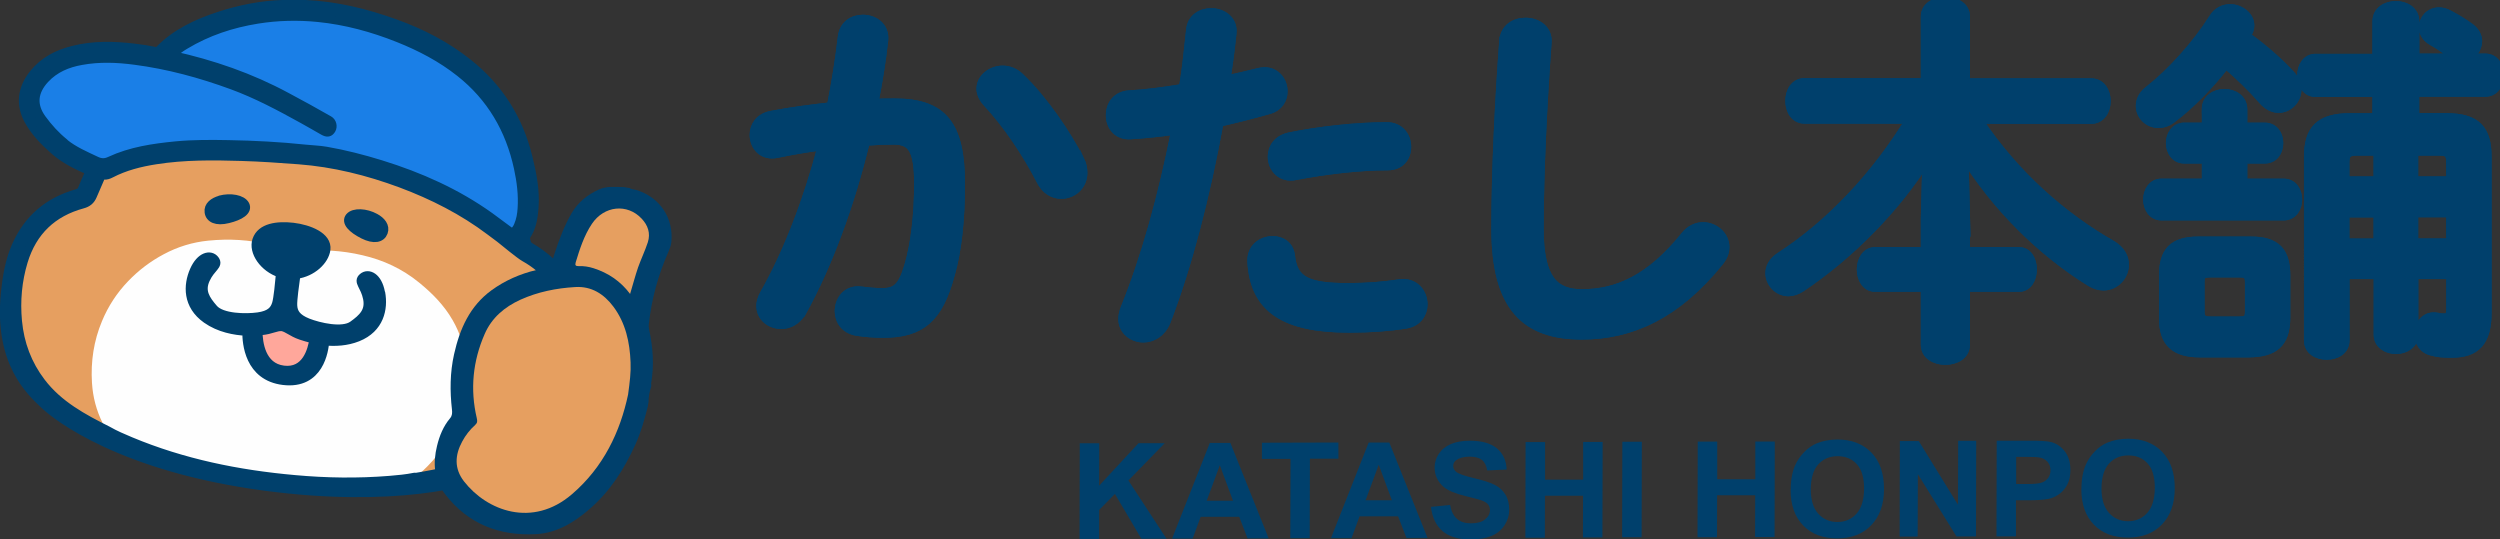 <?xml version="1.0" encoding="UTF-8"?><svg id="_レイヤー_2" xmlns="http://www.w3.org/2000/svg" width="224.52" height="48.45" viewBox="0 0 224.52 48.45"><rect x="0" y="0" width="224.52" height="48.45" fill="#333333" stroke="none"/><defs><style>.cls-1{fill:none;stroke-miterlimit:10;}.cls-1,.cls-2{stroke:#00406c;stroke-width:.75px;}.cls-3,.cls-2{fill:#00406c;}.cls-4{fill:#ffa79b;}.cls-5{fill:#1a7fe7;}.cls-6{fill:#e69f60;}.cls-2{stroke-linecap:round;stroke-linejoin:round;}.cls-7{fill:#fefefe;}</style></defs><g id="_ヘッダー"><g><g><g><g><g><path class="cls-1" d="M72,28.08c-.48,.75-1.16,1.09-1.83,1.09-.99,0-1.87-.68-1.87-1.7,0-.31,.1-.68,.31-1.05,2.14-3.77,3.91-8.43,5.2-13.29-1.39,.17-2.75,.41-4.04,.68-1.33,.27-2.07-.71-2.07-1.7,0-.78,.48-1.56,1.53-1.77,1.73-.34,3.6-.58,5.4-.78,.41-2.07,.75-4.18,.99-6.26,.14-1.09,.99-1.6,1.87-1.6,1.02,0,2.04,.68,1.9,1.94-.2,1.84-.51,3.74-.88,5.61,.68-.03,1.29-.03,1.83-.03,4.35,0,5.95,1.97,5.95,7.31,0,3.2-.31,6.05-.92,8.13-1.05,3.91-2.62,5.3-6.05,5.3-.82,0-1.67-.07-2.31-.17-1.16-.17-1.67-1.02-1.67-1.84,0-1.02,.71-2.01,2-1.84,.65,.07,1.16,.14,1.87,.14,1.19,0,1.8-.37,2.38-2.38,.58-1.94,.88-4.59,.88-7.38,0-3.06-.58-3.88-2.21-3.88-.75,0-1.6,.03-2.51,.1-1.36,5.61-3.36,11.08-5.74,15.37Zm25.01-13.73c.2,.41,.27,.82,.27,1.16,0,1.19-.95,1.97-1.97,1.97-.68,0-1.43-.37-1.87-1.29-1.26-2.45-3.02-5.07-4.83-7-.37-.41-.54-.85-.54-1.22,0-.95,.95-1.7,1.97-1.7,.54,0,1.09,.2,1.56,.65,2.14,2.04,4.25,5.17,5.4,7.45Z"/><path class="cls-1" d="M72,28.08c-.48,.75-1.16,1.09-1.83,1.09-.99,0-1.87-.68-1.87-1.7,0-.31,.1-.68,.31-1.05,2.14-3.77,3.91-8.43,5.2-13.29-1.39,.17-2.75,.41-4.04,.68-1.33,.27-2.07-.71-2.07-1.7,0-.78,.48-1.56,1.53-1.77,1.73-.34,3.6-.58,5.4-.78,.41-2.07,.75-4.18,.99-6.26,.14-1.09,.99-1.6,1.87-1.6,1.02,0,2.04,.68,1.9,1.94-.2,1.84-.51,3.74-.88,5.61,.68-.03,1.29-.03,1.83-.03,4.35,0,5.95,1.97,5.95,7.31,0,3.2-.31,6.05-.92,8.13-1.05,3.91-2.62,5.3-6.05,5.3-.82,0-1.67-.07-2.31-.17-1.16-.17-1.67-1.02-1.67-1.84,0-1.02,.71-2.01,2-1.84,.65,.07,1.16,.14,1.87,.14,1.19,0,1.8-.37,2.38-2.38,.58-1.94,.88-4.59,.88-7.38,0-3.06-.58-3.88-2.21-3.88-.75,0-1.6,.03-2.51,.1-1.36,5.61-3.36,11.08-5.74,15.37Zm25.01-13.73c.2,.41,.27,.82,.27,1.16,0,1.19-.95,1.97-1.97,1.97-.68,0-1.43-.37-1.87-1.29-1.26-2.45-3.02-5.07-4.83-7-.37-.41-.54-.85-.54-1.22,0-.95,.95-1.7,1.97-1.7,.54,0,1.09,.2,1.56,.65,2.14,2.04,4.25,5.17,5.4,7.45Z"/></g><g><path class="cls-1" d="M101.56,12.13c-1.22,.1-1.87-.82-1.87-1.77s.58-1.8,1.73-1.87c1.36-.07,2.99-.27,4.83-.58,.31-1.87,.44-3.37,.65-5.24,.1-1.05,.99-1.56,1.87-1.56,1.02,0,2.04,.68,1.9,1.9-.17,1.63-.34,2.86-.54,4.15,.95-.2,1.94-.44,2.92-.68,.17-.03,.34-.07,.51-.07,1.05,0,1.7,.88,1.7,1.8,0,.71-.41,1.43-1.33,1.67-1.56,.44-3.06,.82-4.42,1.12-1.22,6.66-2.85,12.95-4.76,17.88-.41,1.02-1.26,1.5-2.07,1.5-.95,0-1.87-.68-1.87-1.73,0-.31,.07-.61,.2-.95,1.87-4.62,3.36-10.03,4.55-15.98-1.46,.2-2.82,.34-4.01,.41Zm12.74,9.45c.78,0,1.53,.44,1.63,1.43,.24,2.18,1.46,2.79,5.17,2.79,1.73,0,3.23-.14,4.59-.34,1.36-.2,2.14,.85,2.14,1.87,0,.82-.51,1.63-1.56,1.8-1.46,.24-3.16,.37-5.1,.37-5.84,0-8.53-1.8-8.77-5.98-.07-1.26,.92-1.94,1.9-1.94Zm10.23-10.23c1.22,0,1.83,.92,1.83,1.84s-.58,1.73-1.73,1.73c-2.72,0-5.88,.41-8.29,.88-1.29,.27-2.11-.71-2.11-1.73,0-.78,.48-1.56,1.56-1.8,2.65-.54,6.01-.92,8.73-.92Z"/><path class="cls-1" d="M101.56,12.13c-1.22,.1-1.87-.82-1.87-1.77s.58-1.8,1.73-1.87c1.36-.07,2.99-.27,4.83-.58,.31-1.87,.44-3.37,.65-5.24,.1-1.05,.99-1.56,1.87-1.56,1.02,0,2.04,.68,1.9,1.9-.17,1.63-.34,2.86-.54,4.15,.95-.2,1.94-.44,2.92-.68,.17-.03,.34-.07,.51-.07,1.05,0,1.7,.88,1.7,1.8,0,.71-.41,1.43-1.33,1.67-1.56,.44-3.06,.82-4.42,1.12-1.22,6.66-2.85,12.95-4.76,17.88-.41,1.02-1.26,1.5-2.07,1.5-.95,0-1.87-.68-1.87-1.73,0-.31,.07-.61,.2-.95,1.87-4.62,3.36-10.03,4.55-15.98-1.46,.2-2.82,.34-4.01,.41Zm12.74,9.45c.78,0,1.53,.44,1.63,1.43,.24,2.18,1.46,2.79,5.17,2.79,1.73,0,3.23-.14,4.59-.34,1.36-.2,2.14,.85,2.14,1.87,0,.82-.51,1.63-1.56,1.8-1.46,.24-3.16,.37-5.1,.37-5.84,0-8.53-1.8-8.77-5.98-.07-1.26,.92-1.94,1.9-1.94Zm10.23-10.23c1.22,0,1.83,.92,1.83,1.84s-.58,1.73-1.73,1.73c-2.72,0-5.88,.41-8.29,.88-1.29,.27-2.11-.71-2.11-1.73,0-.78,.48-1.56,1.56-1.8,2.65-.54,6.01-.92,8.73-.92Z"/></g><g><path class="cls-1" d="M135.03,3.67c.07-1.16,1.02-1.7,1.97-1.7,1.05,0,2.07,.65,1.97,1.87-.37,5.03-.71,11.49-.71,16.73,0,4.56,1.39,5.78,3.81,5.78,3.16,0,6.12-1.29,9.24-5.17,.48-.61,1.09-.85,1.63-.85,1.05,0,2,.82,2,1.87,0,.41-.14,.82-.48,1.26-3.87,4.83-7.99,6.66-12.4,6.66-5.06,0-7.75-2.52-7.75-9.59,0-5.41,.34-11.86,.71-16.86Z"/><path class="cls-1" d="M135.03,3.67c.07-1.16,1.02-1.7,1.97-1.7,1.05,0,2.07,.65,1.97,1.87-.37,5.03-.71,11.49-.71,16.73,0,4.56,1.39,5.78,3.81,5.78,3.16,0,6.12-1.29,9.24-5.17,.48-.61,1.09-.85,1.63-.85,1.05,0,2,.82,2,1.87,0,.41-.14,.82-.48,1.26-3.87,4.83-7.99,6.66-12.4,6.66-5.06,0-7.75-2.52-7.75-9.59,0-5.41,.34-11.86,.71-16.86Z"/></g><g><path class="cls-1" d="M176.54,19.61v2.96h4.79c.82,0,1.22,.82,1.22,1.63s-.41,1.63-1.22,1.63h-4.79v5.13c0,.95-.92,1.43-1.83,1.43s-1.83-.48-1.83-1.43v-5.13h-4.49c-.82,0-1.26-.82-1.26-1.63s.44-1.63,1.26-1.63h4.49v-2.96l.14-5.27c-2.65,4.25-6.76,8.5-11.28,11.52-.37,.24-.78,.37-1.12,.37-.95,0-1.7-.82-1.7-1.7,0-.51,.27-1.05,.88-1.46,4.59-2.96,8.7-7.38,11.72-12.34h-9.45c-.92,0-1.36-.85-1.36-1.67s.44-1.67,1.36-1.67h10.81V1.49c0-.95,.92-1.39,1.83-1.39s1.83,.44,1.83,1.39V7.41h11.25c.92,0,1.39,.82,1.39,1.67s-.48,1.67-1.39,1.67h-10.13c3.33,5,7.65,8.74,12,11.22,.82,.48,1.16,1.16,1.16,1.8,0,.99-.82,1.94-1.9,1.94-.37,0-.75-.1-1.16-.34-4.52-2.79-8.53-6.83-11.35-11.35l.14,5.61Z"/><path class="cls-1" d="M176.54,19.61v2.96h4.79c.82,0,1.22,.82,1.22,1.63s-.41,1.63-1.22,1.63h-4.79v5.13c0,.95-.92,1.43-1.83,1.43s-1.83-.48-1.83-1.43v-5.13h-4.49c-.82,0-1.26-.82-1.26-1.63s.44-1.63,1.26-1.63h4.49v-2.96l.14-5.27c-2.65,4.25-6.76,8.5-11.28,11.52-.37,.24-.78,.37-1.12,.37-.95,0-1.7-.82-1.7-1.7,0-.51,.27-1.05,.88-1.46,4.59-2.96,8.7-7.38,11.72-12.34h-9.45c-.92,0-1.36-.85-1.36-1.67s.44-1.67,1.36-1.67h10.81V1.49c0-.95,.92-1.39,1.83-1.39s1.83,.44,1.83,1.39V7.41h11.25c.92,0,1.39,.82,1.39,1.67s-.48,1.67-1.39,1.67h-10.13c3.33,5,7.65,8.74,12,11.22,.82,.48,1.16,1.16,1.16,1.8,0,.99-.82,1.94-1.9,1.94-.37,0-.75-.1-1.16-.34-4.52-2.79-8.53-6.83-11.35-11.35l.14,5.61Z"/></g><g><path class="cls-1" d="M201.75,3.23c1.43,1.02,2.96,2.35,3.98,3.47,.41,.44,.58,.92,.58,1.36,0,.92-.78,1.7-1.67,1.7-.48,0-1.02-.24-1.5-.82-.88-1.02-2.04-2.14-3.23-3.16-1.5,1.94-3.23,3.67-4.79,4.86-.44,.34-.85,.48-1.26,.48-.95,0-1.67-.75-1.67-1.6,0-.48,.2-.99,.78-1.43,1.97-1.53,4.28-4.08,5.78-6.46,.37-.61,.95-.88,1.53-.88,.92,0,1.8,.68,1.8,1.53,0,.27-.07,.51-.24,.78l-.1,.17Zm-3.64,6.6c0-.99,.85-1.46,1.67-1.46s1.67,.48,1.67,1.46v1.56h1.94c.85,0,1.29,.71,1.29,1.46s-.44,1.46-1.29,1.46h-1.94v2.11h3.64c.85,0,1.29,.75,1.29,1.5s-.44,1.5-1.29,1.5h-10.98c-.82,0-1.26-.75-1.26-1.5s.44-1.5,1.26-1.5h4.01v-2.11h-1.97c-.82,0-1.26-.75-1.26-1.46s.44-1.46,1.26-1.46h1.97v-1.56Zm-.54,21.89c-2.31,0-3.3-.99-3.3-3.13v-3.84c0-2.14,.85-3.13,3.16-3.13h4.72c2.31,0,3.16,.99,3.16,3.13v3.84c-.03,2.28-1.09,3.09-3.3,3.13h-4.45Zm3.57-2.92c.68,0,.85-.2,.85-.82v-2.62c0-.61-.17-.82-.85-.82h-2.68c-.68,0-.85,.2-.85,.82v2.62c0,.61,.24,.82,.85,.82h2.68Zm18.55-18.26c2.75,0,3.7,1.09,3.7,3.57v13.97c0,2.65-1.05,3.67-3.19,3.67-.78,0-1.26-.03-1.73-.17-.88-.17-1.26-.88-1.26-1.56,0-.88,.61-1.77,1.67-1.56,.31,.07,.41,.07,.68,.07,.34,0,.51-.17,.51-.78v-3.06h-3.26v5.37c0,.88-.82,1.36-1.63,1.36s-1.63-.48-1.63-1.36v-5.37h-2.92v5.88c0,.92-.82,1.36-1.67,1.36s-1.67-.44-1.67-1.36V14.11c0-2.48,1.02-3.57,3.77-3.57h2.38v-2.21h-5.5c-.82,0-1.26-.78-1.26-1.56s.44-1.56,1.26-1.56h5.5V1.93c0-.99,.88-1.46,1.73-1.46s1.73,.48,1.73,1.46v3.26h3.87c-.2-.03-.41-.14-.61-.31-.58-.44-1.09-.82-1.77-1.19-.54-.31-.78-.78-.78-1.22,0-.75,.58-1.43,1.43-1.43,.27,0,.58,.07,.88,.24,.65,.34,1.39,.78,1.97,1.22,.44,.34,.65,.78,.65,1.19,0,.68-.48,1.33-1.16,1.5h1.83c.85,0,1.29,.78,1.29,1.56s-.44,1.56-1.29,1.56h-6.32v2.21h2.79Zm-6.15,5.68v-2.62h-1.9c-.78,0-1.02,.24-1.02,.99v1.63h2.92Zm0,5.58v-2.65h-2.92v2.65h2.92Zm3.26-5.58h3.26v-1.63c0-.75-.17-.99-1.02-.99h-2.24v2.62Zm0,2.92v2.65h3.26v-2.65h-3.26Z"/><path class="cls-1" d="M201.75,3.23c1.43,1.02,2.96,2.35,3.98,3.47,.41,.44,.58,.92,.58,1.36,0,.92-.78,1.7-1.67,1.7-.48,0-1.02-.24-1.5-.82-.88-1.02-2.04-2.14-3.23-3.16-1.5,1.94-3.23,3.67-4.79,4.86-.44,.34-.85,.48-1.26,.48-.95,0-1.67-.75-1.67-1.6,0-.48,.2-.99,.78-1.43,1.97-1.53,4.28-4.08,5.78-6.46,.37-.61,.95-.88,1.53-.88,.92,0,1.8,.68,1.8,1.53,0,.27-.07,.51-.24,.78l-.1,.17Zm-3.64,6.6c0-.99,.85-1.46,1.67-1.46s1.67,.48,1.67,1.46v1.56h1.94c.85,0,1.29,.71,1.29,1.46s-.44,1.46-1.29,1.46h-1.94v2.11h3.64c.85,0,1.29,.75,1.29,1.5s-.44,1.5-1.29,1.5h-10.98c-.82,0-1.26-.75-1.26-1.5s.44-1.5,1.26-1.5h4.01v-2.11h-1.97c-.82,0-1.26-.75-1.26-1.46s.44-1.46,1.26-1.46h1.97v-1.56Zm-.54,21.89c-2.31,0-3.3-.99-3.3-3.13v-3.84c0-2.14,.85-3.13,3.16-3.13h4.72c2.31,0,3.16,.99,3.16,3.13v3.84c-.03,2.28-1.09,3.09-3.3,3.13h-4.45Zm3.57-2.92c.68,0,.85-.2,.85-.82v-2.62c0-.61-.17-.82-.85-.82h-2.68c-.68,0-.85,.2-.85,.82v2.62c0,.61,.24,.82,.85,.82h2.68Zm18.55-18.26c2.75,0,3.7,1.09,3.7,3.57v13.97c0,2.65-1.05,3.67-3.19,3.67-.78,0-1.26-.03-1.73-.17-.88-.17-1.26-.88-1.26-1.56,0-.88,.61-1.77,1.67-1.56,.31,.07,.41,.07,.68,.07,.34,0,.51-.17,.51-.78v-3.06h-3.26v5.37c0,.88-.82,1.36-1.63,1.36s-1.63-.48-1.63-1.36v-5.37h-2.92v5.88c0,.92-.82,1.36-1.67,1.36s-1.67-.44-1.67-1.36V14.11c0-2.48,1.02-3.57,3.77-3.57h2.38v-2.21h-5.5c-.82,0-1.26-.78-1.26-1.56s.44-1.56,1.26-1.56h5.5V1.93c0-.99,.88-1.46,1.73-1.46s1.73,.48,1.73,1.46v3.26h3.87c-.2-.03-.41-.14-.61-.31-.58-.44-1.09-.82-1.77-1.19-.54-.31-.78-.78-.78-1.22,0-.75,.58-1.43,1.43-1.43,.27,0,.58,.07,.88,.24,.65,.34,1.39,.78,1.97,1.22,.44,.34,.65,.78,.65,1.19,0,.68-.48,1.33-1.16,1.5h1.83c.85,0,1.29,.78,1.29,1.56s-.44,1.56-1.29,1.56h-6.32v2.21h2.79Zm-6.15,5.68v-2.62h-1.9c-.78,0-1.02,.24-1.02,.99v1.63h2.92Zm0,5.58v-2.65h-2.92v2.65h2.92Zm3.26-5.58h3.26v-1.63c0-.75-.17-.99-1.02-.99h-2.24v2.62Zm0,2.92v2.65h3.26v-2.65h-3.26Z"/></g></g><g><g><path class="cls-3" d="M72,28.08c-.48,.75-1.16,1.09-1.83,1.09-.99,0-1.87-.68-1.87-1.7,0-.31,.1-.68,.31-1.05,2.14-3.77,3.91-8.43,5.2-13.29-1.39,.17-2.75,.41-4.04,.68-1.33,.27-2.07-.71-2.07-1.7,0-.78,.48-1.56,1.53-1.77,1.73-.34,3.6-.58,5.4-.78,.41-2.07,.75-4.18,.99-6.26,.14-1.09,.99-1.6,1.87-1.6,1.02,0,2.04,.68,1.9,1.94-.2,1.84-.51,3.74-.88,5.61,.68-.03,1.29-.03,1.83-.03,4.35,0,5.95,1.97,5.95,7.31,0,3.2-.31,6.05-.92,8.13-1.05,3.91-2.62,5.3-6.05,5.3-.82,0-1.67-.07-2.31-.17-1.16-.17-1.67-1.02-1.67-1.84,0-1.02,.71-2.01,2-1.84,.65,.07,1.16,.14,1.87,.14,1.19,0,1.8-.37,2.38-2.38,.58-1.94,.88-4.59,.88-7.38,0-3.06-.58-3.88-2.21-3.88-.75,0-1.6,.03-2.51,.1-1.36,5.61-3.36,11.08-5.74,15.37Zm25.01-13.73c.2,.41,.27,.82,.27,1.16,0,1.19-.95,1.97-1.97,1.97-.68,0-1.43-.37-1.87-1.29-1.26-2.45-3.02-5.07-4.83-7-.37-.41-.54-.85-.54-1.22,0-.95,.95-1.7,1.97-1.7,.54,0,1.09,.2,1.56,.65,2.14,2.04,4.25,5.17,5.4,7.45Z"/><path class="cls-3" d="M72,28.08c-.48,.75-1.16,1.09-1.83,1.09-.99,0-1.87-.68-1.87-1.7,0-.31,.1-.68,.31-1.05,2.14-3.77,3.91-8.43,5.2-13.29-1.39,.17-2.75,.41-4.04,.68-1.33,.27-2.07-.71-2.07-1.7,0-.78,.48-1.56,1.53-1.77,1.73-.34,3.6-.58,5.4-.78,.41-2.07,.75-4.18,.99-6.26,.14-1.09,.99-1.6,1.87-1.6,1.02,0,2.04,.68,1.9,1.94-.2,1.84-.51,3.74-.88,5.61,.68-.03,1.29-.03,1.83-.03,4.35,0,5.95,1.97,5.95,7.31,0,3.2-.31,6.05-.92,8.13-1.05,3.91-2.62,5.3-6.05,5.3-.82,0-1.67-.07-2.31-.17-1.16-.17-1.67-1.02-1.67-1.84,0-1.02,.71-2.01,2-1.84,.65,.07,1.16,.14,1.87,.14,1.19,0,1.8-.37,2.38-2.38,.58-1.94,.88-4.59,.88-7.38,0-3.06-.58-3.88-2.21-3.88-.75,0-1.6,.03-2.51,.1-1.36,5.61-3.36,11.08-5.74,15.37Zm25.01-13.73c.2,.41,.27,.82,.27,1.16,0,1.19-.95,1.97-1.97,1.97-.68,0-1.43-.37-1.87-1.29-1.26-2.45-3.02-5.07-4.83-7-.37-.41-.54-.85-.54-1.22,0-.95,.95-1.7,1.97-1.7,.54,0,1.09,.2,1.56,.65,2.14,2.04,4.25,5.17,5.4,7.45Z"/></g><g><path class="cls-3" d="M101.56,12.13c-1.22,.1-1.87-.82-1.87-1.77s.58-1.8,1.73-1.87c1.36-.07,2.99-.27,4.83-.58,.31-1.87,.44-3.37,.65-5.24,.1-1.05,.99-1.56,1.87-1.56,1.02,0,2.04,.68,1.9,1.9-.17,1.63-.34,2.86-.54,4.15,.95-.2,1.94-.44,2.92-.68,.17-.03,.34-.07,.51-.07,1.05,0,1.7,.88,1.7,1.8,0,.71-.41,1.43-1.33,1.67-1.56,.44-3.06,.82-4.42,1.12-1.22,6.66-2.85,12.95-4.76,17.88-.41,1.02-1.26,1.5-2.07,1.5-.95,0-1.87-.68-1.87-1.73,0-.31,.07-.61,.2-.95,1.87-4.62,3.36-10.03,4.55-15.98-1.46,.2-2.82,.34-4.01,.41Zm12.74,9.45c.78,0,1.53,.44,1.63,1.43,.24,2.18,1.46,2.79,5.17,2.79,1.73,0,3.23-.14,4.59-.34,1.36-.2,2.14,.85,2.14,1.87,0,.82-.51,1.63-1.56,1.8-1.46,.24-3.16,.37-5.1,.37-5.84,0-8.53-1.8-8.77-5.98-.07-1.26,.92-1.94,1.9-1.94Zm10.23-10.23c1.22,0,1.83,.92,1.83,1.84s-.58,1.73-1.73,1.73c-2.72,0-5.88,.41-8.29,.88-1.29,.27-2.11-.71-2.11-1.73,0-.78,.48-1.56,1.56-1.8,2.65-.54,6.01-.92,8.73-.92Z"/><path class="cls-3" d="M101.56,12.13c-1.22,.1-1.87-.82-1.87-1.77s.58-1.8,1.73-1.87c1.36-.07,2.99-.27,4.83-.58,.31-1.87,.44-3.37,.65-5.24,.1-1.05,.99-1.56,1.87-1.56,1.02,0,2.04,.68,1.9,1.9-.17,1.63-.34,2.86-.54,4.15,.95-.2,1.94-.44,2.92-.68,.17-.03,.34-.07,.51-.07,1.05,0,1.7,.88,1.7,1.8,0,.71-.41,1.43-1.33,1.67-1.56,.44-3.06,.82-4.42,1.12-1.22,6.66-2.85,12.95-4.76,17.88-.41,1.02-1.26,1.5-2.07,1.5-.95,0-1.87-.68-1.87-1.73,0-.31,.07-.61,.2-.95,1.87-4.62,3.36-10.03,4.55-15.98-1.46,.2-2.82,.34-4.01,.41Zm12.74,9.45c.78,0,1.53,.44,1.63,1.43,.24,2.18,1.46,2.79,5.17,2.79,1.73,0,3.23-.14,4.59-.34,1.36-.2,2.14,.85,2.14,1.87,0,.82-.51,1.63-1.56,1.8-1.46,.24-3.16,.37-5.1,.37-5.84,0-8.53-1.8-8.77-5.98-.07-1.26,.92-1.94,1.9-1.94Zm10.23-10.23c1.22,0,1.83,.92,1.83,1.84s-.58,1.73-1.73,1.73c-2.72,0-5.88,.41-8.29,.88-1.29,.27-2.11-.71-2.11-1.73,0-.78,.48-1.56,1.56-1.8,2.65-.54,6.01-.92,8.73-.92Z"/></g><g><path class="cls-3" d="M135.03,3.67c.07-1.16,1.02-1.7,1.97-1.7,1.05,0,2.07,.65,1.97,1.87-.37,5.03-.71,11.49-.71,16.73,0,4.56,1.39,5.78,3.81,5.78,3.16,0,6.12-1.29,9.24-5.17,.48-.61,1.09-.85,1.63-.85,1.05,0,2,.82,2,1.87,0,.41-.14,.82-.48,1.26-3.87,4.83-7.99,6.66-12.4,6.66-5.06,0-7.75-2.52-7.75-9.59,0-5.41,.34-11.86,.71-16.86Z"/><path class="cls-3" d="M135.03,3.67c.07-1.16,1.02-1.7,1.97-1.7,1.05,0,2.07,.65,1.97,1.87-.37,5.03-.71,11.49-.71,16.73,0,4.56,1.39,5.78,3.81,5.78,3.16,0,6.12-1.29,9.24-5.17,.48-.61,1.09-.85,1.63-.85,1.05,0,2,.82,2,1.87,0,.41-.14,.82-.48,1.26-3.87,4.83-7.99,6.66-12.4,6.66-5.06,0-7.75-2.52-7.75-9.59,0-5.41,.34-11.86,.71-16.86Z"/></g><g><path class="cls-3" d="M176.54,19.61v2.96h4.79c.82,0,1.22,.82,1.22,1.63s-.41,1.63-1.22,1.63h-4.79v5.13c0,.95-.92,1.43-1.83,1.43s-1.83-.48-1.83-1.43v-5.13h-4.49c-.82,0-1.26-.82-1.26-1.63s.44-1.63,1.26-1.63h4.49v-2.96l.14-5.27c-2.65,4.25-6.76,8.5-11.28,11.52-.37,.24-.78,.37-1.12,.37-.95,0-1.7-.82-1.7-1.7,0-.51,.27-1.05,.88-1.46,4.59-2.96,8.7-7.38,11.72-12.34h-9.45c-.92,0-1.36-.85-1.36-1.67s.44-1.67,1.36-1.67h10.81V1.49c0-.95,.92-1.39,1.83-1.39s1.83,.44,1.83,1.39V7.41h11.25c.92,0,1.39,.82,1.39,1.67s-.48,1.67-1.39,1.67h-10.13c3.33,5,7.65,8.74,12,11.22,.82,.48,1.16,1.16,1.16,1.8,0,.99-.82,1.94-1.9,1.94-.37,0-.75-.1-1.16-.34-4.52-2.79-8.53-6.83-11.35-11.35l.14,5.61Z"/><path class="cls-3" d="M176.54,19.61v2.96h4.79c.82,0,1.22,.82,1.22,1.63s-.41,1.63-1.22,1.63h-4.79v5.13c0,.95-.92,1.43-1.83,1.43s-1.83-.48-1.83-1.43v-5.13h-4.49c-.82,0-1.26-.82-1.26-1.63s.44-1.63,1.26-1.63h4.49v-2.96l.14-5.27c-2.65,4.25-6.76,8.5-11.28,11.52-.37,.24-.78,.37-1.12,.37-.95,0-1.7-.82-1.7-1.7,0-.51,.27-1.05,.88-1.46,4.59-2.96,8.7-7.38,11.72-12.34h-9.45c-.92,0-1.36-.85-1.36-1.67s.44-1.67,1.36-1.67h10.81V1.49c0-.95,.92-1.39,1.83-1.39s1.83,.44,1.83,1.39V7.41h11.25c.92,0,1.39,.82,1.39,1.67s-.48,1.67-1.39,1.67h-10.13c3.33,5,7.65,8.74,12,11.22,.82,.48,1.16,1.16,1.16,1.8,0,.99-.82,1.94-1.9,1.94-.37,0-.75-.1-1.16-.34-4.52-2.79-8.53-6.83-11.35-11.35l.14,5.61Z"/></g><g><path class="cls-3" d="M201.75,3.23c1.43,1.02,2.96,2.35,3.98,3.47,.41,.44,.58,.92,.58,1.36,0,.92-.78,1.7-1.67,1.7-.48,0-1.02-.24-1.5-.82-.88-1.02-2.04-2.14-3.23-3.16-1.5,1.94-3.23,3.67-4.79,4.86-.44,.34-.85,.48-1.26,.48-.95,0-1.67-.75-1.67-1.6,0-.48,.2-.99,.78-1.43,1.97-1.53,4.28-4.08,5.78-6.46,.37-.61,.95-.88,1.53-.88,.92,0,1.8,.68,1.8,1.53,0,.27-.07,.51-.24,.78l-.1,.17Zm-3.64,6.6c0-.99,.85-1.46,1.67-1.46s1.67,.48,1.67,1.46v1.56h1.94c.85,0,1.29,.71,1.29,1.46s-.44,1.46-1.29,1.46h-1.94v2.11h3.64c.85,0,1.29,.75,1.29,1.5s-.44,1.5-1.29,1.5h-10.98c-.82,0-1.26-.75-1.26-1.5s.44-1.5,1.26-1.5h4.01v-2.11h-1.97c-.82,0-1.26-.75-1.26-1.46s.44-1.46,1.26-1.46h1.97v-1.56Zm-.54,21.89c-2.31,0-3.3-.99-3.3-3.13v-3.84c0-2.14,.85-3.13,3.16-3.13h4.72c2.31,0,3.16,.99,3.16,3.13v3.84c-.03,2.28-1.09,3.09-3.3,3.13h-4.45Zm3.57-2.92c.68,0,.85-.2,.85-.82v-2.62c0-.61-.17-.82-.85-.82h-2.68c-.68,0-.85,.2-.85,.82v2.62c0,.61,.24,.82,.85,.82h2.68Zm18.55-18.26c2.75,0,3.7,1.09,3.7,3.57v13.97c0,2.65-1.05,3.67-3.19,3.67-.78,0-1.26-.03-1.73-.17-.88-.17-1.26-.88-1.26-1.56,0-.88,.61-1.77,1.67-1.56,.31,.07,.41,.07,.68,.07,.34,0,.51-.17,.51-.78v-3.06h-3.26v5.37c0,.88-.82,1.36-1.63,1.36s-1.63-.48-1.63-1.36v-5.37h-2.92v5.88c0,.92-.82,1.36-1.67,1.36s-1.67-.44-1.67-1.36V14.11c0-2.48,1.02-3.57,3.77-3.57h2.38v-2.21h-5.5c-.82,0-1.26-.78-1.26-1.56s.44-1.56,1.26-1.56h5.5V1.93c0-.99,.88-1.46,1.73-1.46s1.73,.48,1.73,1.46v3.26h3.87c-.2-.03-.41-.14-.61-.31-.58-.44-1.09-.82-1.77-1.19-.54-.31-.78-.78-.78-1.22,0-.75,.58-1.43,1.43-1.43,.27,0,.58,.07,.88,.24,.65,.34,1.39,.78,1.97,1.22,.44,.34,.65,.78,.65,1.19,0,.68-.48,1.33-1.16,1.5h1.83c.85,0,1.29,.78,1.29,1.56s-.44,1.56-1.29,1.56h-6.32v2.21h2.79Zm-6.15,5.68v-2.62h-1.9c-.78,0-1.02,.24-1.02,.99v1.63h2.92Zm0,5.58v-2.65h-2.92v2.65h2.92Zm3.26-5.58h3.26v-1.63c0-.75-.17-.99-1.02-.99h-2.24v2.62Zm0,2.92v2.65h3.26v-2.65h-3.26Z"/><path class="cls-3" d="M201.75,3.23c1.43,1.02,2.96,2.35,3.98,3.47,.41,.44,.58,.92,.58,1.36,0,.92-.78,1.7-1.67,1.7-.48,0-1.02-.24-1.5-.82-.88-1.02-2.04-2.14-3.23-3.16-1.5,1.94-3.23,3.67-4.79,4.86-.44,.34-.85,.48-1.26,.48-.95,0-1.67-.75-1.67-1.6,0-.48,.2-.99,.78-1.43,1.97-1.53,4.28-4.08,5.78-6.46,.37-.61,.95-.88,1.53-.88,.92,0,1.8,.68,1.8,1.53,0,.27-.07,.51-.24,.78l-.1,.17Zm-3.64,6.6c0-.99,.85-1.46,1.67-1.46s1.67,.48,1.67,1.46v1.56h1.94c.85,0,1.29,.71,1.29,1.46s-.44,1.46-1.29,1.46h-1.94v2.11h3.64c.85,0,1.29,.75,1.29,1.5s-.44,1.5-1.29,1.5h-10.98c-.82,0-1.26-.75-1.26-1.5s.44-1.5,1.26-1.5h4.01v-2.11h-1.97c-.82,0-1.26-.75-1.26-1.46s.44-1.46,1.26-1.46h1.97v-1.56Zm-.54,21.89c-2.31,0-3.3-.99-3.3-3.13v-3.84c0-2.14,.85-3.13,3.16-3.13h4.72c2.31,0,3.16,.99,3.16,3.13v3.84c-.03,2.28-1.09,3.09-3.3,3.13h-4.45Zm3.57-2.92c.68,0,.85-.2,.85-.82v-2.62c0-.61-.17-.82-.85-.82h-2.68c-.68,0-.85,.2-.85,.82v2.62c0,.61,.24,.82,.85,.82h2.68Zm18.55-18.26c2.75,0,3.7,1.09,3.7,3.57v13.97c0,2.65-1.05,3.67-3.19,3.67-.78,0-1.26-.03-1.73-.17-.88-.17-1.26-.88-1.26-1.56,0-.88,.61-1.77,1.67-1.56,.31,.07,.41,.07,.68,.07,.34,0,.51-.17,.51-.78v-3.06h-3.26v5.37c0,.88-.82,1.36-1.63,1.36s-1.63-.48-1.63-1.36v-5.37h-2.92v5.88c0,.92-.82,1.36-1.67,1.36s-1.67-.44-1.67-1.36V14.11c0-2.48,1.02-3.57,3.77-3.57h2.38v-2.21h-5.5c-.82,0-1.26-.78-1.26-1.56s.44-1.56,1.26-1.56h5.5V1.93c0-.99,.88-1.46,1.73-1.46s1.73,.48,1.73,1.46v3.26h3.87c-.2-.03-.41-.14-.61-.31-.58-.44-1.09-.82-1.77-1.19-.54-.31-.78-.78-.78-1.22,0-.75,.58-1.43,1.43-1.43,.27,0,.58,.07,.88,.24,.65,.34,1.39,.78,1.97,1.22,.44,.34,.65,.78,.65,1.19,0,.68-.48,1.33-1.16,1.5h1.83c.85,0,1.29,.78,1.29,1.56s-.44,1.56-1.29,1.56h-6.32v2.21h2.79Zm-6.15,5.68v-2.62h-1.9c-.78,0-1.02,.24-1.02,.99v1.63h2.92Zm0,5.58v-2.65h-2.92v2.65h2.92Zm3.26-5.58h3.26v-1.63c0-.75-.17-.99-1.02-.99h-2.24v2.62Zm0,2.92v2.65h3.26v-2.65h-3.26Z"/></g></g></g><g><path class="cls-3" d="M96.95,48.4l.02-8.59h1.75s-.01,3.81-.01,3.81l3.54-3.82h2.35s-3.26,3.35-3.26,3.35l3.42,5.23h-2.26s-2.37-4.02-2.37-4.02l-1.42,1.44v2.6s-1.75,0-1.75,0Z"/><path class="cls-3" d="M113.94,48.35h-1.9s-.75-1.94-.75-1.94h-3.46s-.72,1.96-.72,1.96h-1.85s3.39-8.59,3.39-8.59h1.85s3.44,8.58,3.44,8.58Zm-3.21-3.39l-1.18-3.18-1.18,3.19h2.36Z"/><path class="cls-3" d="M115.88,48.35l.02-7.14h-2.57s0-1.45,0-1.45l6.87-.02v1.45s-2.56,0-2.56,0l-.02,7.14h-1.75Z"/><path class="cls-3" d="M128.21,48.31h-1.9s-.75-1.94-.75-1.94h-3.46s-.72,1.96-.72,1.96h-1.85s3.39-8.59,3.39-8.59h1.85s3.44,8.58,3.44,8.58Zm-3.21-3.39l-1.18-3.18-1.18,3.19h2.36Z"/><path class="cls-3" d="M128.53,45.52l1.7-.17c.1,.57,.31,.98,.62,1.25,.31,.27,.73,.4,1.26,.4,.56,0,.99-.12,1.27-.36,.29-.24,.43-.51,.43-.83,0-.2-.06-.38-.18-.52-.12-.14-.33-.27-.63-.37-.2-.07-.67-.19-1.4-.37-.94-.23-1.59-.51-1.97-.84-.53-.47-.79-1.05-.79-1.73,0-.44,.13-.85,.38-1.23,.25-.38,.61-.67,1.08-.87,.47-.2,1.04-.3,1.7-.3,1.08,0,1.9,.23,2.45,.7,.55,.47,.83,1.1,.86,1.89l-1.75,.08c-.07-.44-.23-.76-.48-.95-.25-.19-.61-.29-1.1-.29-.51,0-.91,.11-1.19,.31-.19,.13-.28,.31-.28,.53,0,.2,.09,.38,.26,.52,.22,.18,.75,.37,1.6,.57s1.48,.4,1.88,.61c.41,.21,.72,.5,.95,.87,.23,.37,.34,.82,.34,1.37,0,.49-.14,.95-.42,1.38-.28,.43-.67,.75-1.17,.96-.5,.21-1.13,.32-1.88,.32-1.09,0-1.93-.25-2.52-.75-.58-.5-.93-1.23-1.04-2.19Z"/><path class="cls-3" d="M136.99,48.29l.02-8.59h1.75s0,3.38,0,3.38h3.42s0-3.39,0-3.39h1.75s-.02,8.58-.02,8.58h-1.75s.01-3.75,.01-3.75h-3.42s-.01,3.77-.01,3.77h-1.75Z"/><path class="cls-3" d="M145.68,48.26l.02-8.59h1.75s-.02,8.58-.02,8.58h-1.75Z"/><path class="cls-3" d="M152.45,48.25l.02-8.59h1.75s0,3.38,0,3.38h3.42s0-3.39,0-3.39h1.75s-.02,8.58-.02,8.58h-1.75s.01-3.75,.01-3.75h-3.42s-.01,3.77-.01,3.77h-1.75Z"/><path class="cls-3" d="M160.82,43.98c0-.88,.14-1.61,.4-2.2,.2-.44,.47-.83,.81-1.18,.34-.35,.71-.61,1.12-.78,.54-.23,1.16-.34,1.86-.35,1.27,0,2.29,.39,3.05,1.17,.76,.78,1.14,1.87,1.14,3.27,0,1.39-.39,2.47-1.15,3.26-.76,.79-1.78,1.18-3.05,1.18-1.29,0-2.31-.38-3.06-1.16-.76-.78-1.13-1.85-1.13-3.22Zm1.8-.06c0,.97,.22,1.71,.67,2.21,.45,.5,1.02,.75,1.72,.75,.7,0,1.27-.25,1.72-.75,.45-.5,.67-1.25,.68-2.24,0-.98-.21-1.72-.65-2.2-.43-.48-1.01-.72-1.73-.72-.72,0-1.3,.25-1.74,.74-.44,.49-.66,1.23-.67,2.22Z"/><path class="cls-3" d="M170.6,48.2l.02-8.59h1.7s3.52,5.72,3.52,5.72l.02-5.74h1.62s-.02,8.59-.02,8.59h-1.75s-3.47-5.59-3.47-5.59l-.02,5.6h-1.62Z"/><path class="cls-3" d="M179.3,48.17l.02-8.59h2.8c1.06-.01,1.75,.03,2.08,.12,.5,.13,.91,.41,1.24,.84,.33,.43,.5,.99,.5,1.67,0,.53-.1,.97-.29,1.33-.19,.36-.44,.64-.74,.85s-.6,.34-.91,.41c-.42,.08-1.02,.13-1.81,.13h-1.14s0,3.24,0,3.24h-1.75Zm1.77-7.14v2.44s.95,0,.95,0c.69,0,1.15-.05,1.38-.14,.23-.09,.41-.23,.55-.42,.13-.19,.2-.41,.2-.67,0-.31-.09-.57-.27-.77-.18-.2-.42-.33-.7-.38-.21-.04-.63-.06-1.26-.06h-.84Z"/><path class="cls-3" d="M186.93,43.91c0-.88,.14-1.61,.4-2.2,.2-.44,.47-.83,.81-1.18,.34-.35,.71-.61,1.12-.78,.54-.23,1.16-.34,1.86-.35,1.27,0,2.29,.39,3.05,1.17,.76,.78,1.14,1.87,1.14,3.27,0,1.39-.39,2.47-1.15,3.26-.76,.79-1.78,1.18-3.05,1.18-1.29,0-2.31-.38-3.06-1.16-.76-.78-1.13-1.85-1.13-3.22Zm1.8-.06c0,.97,.22,1.71,.67,2.21,.45,.5,1.02,.75,1.72,.75,.7,0,1.27-.25,1.72-.75,.45-.5,.67-1.25,.68-2.24,0-.98-.21-1.72-.65-2.2-.43-.48-1.01-.72-1.73-.72-.72,0-1.3,.25-1.74,.74-.44,.49-.66,1.23-.67,2.22Z"/></g></g><g><g><path class="cls-3" d="M3.99,36.39c-.12-.03-.24-.05-.37-.07,1.22,1,7.31,5.52,20.2,7.38,9.2,1.33,19.56-.98,20.42-1.31s5-3.14,6.31-5.76c1.16-2.3,1.61-4.78,1.48-7.35-.07-1.34-.4-2.64-1.07-3.83-.81-1.46-2.01-2.51-3.43-3.33-.22-.13-.4-.73-.26-.94,.51-.76,.64-1.63,.71-2.51,.12-1.55-.18-3.06-.55-4.56-.84-3.43-2.63-6.25-5.38-8.44-1.98-1.58-4.19-2.72-6.56-3.57-2.63-.95-5.33-1.61-8.14-1.73-.64,0-1.28,0-1.91,0-1.97,.06-3.89,.44-5.76,1.05-2.02,.66-3.93,1.55-5.44,3.11-.1,.1-.2,.08-.31,.06-.63-.13-1.26-.23-1.9-.3-1.84-.22-3.66-.26-5.48,.2-1.4,.35-2.62,.97-3.55,2.12-1.1,1.36-1.2,2.81-.48,4.16,.6,1.11,1.48,1.99,2.42,2.81,.86,.74,1.87,1.24,2.91,1.7,.17,.07,.19,.14,.11,.3-.21,.46-.41,.92-.6,1.39-.09,.22-.23,.32-.46,.39-2.55,.72-4.4,2.27-5.48,4.72-.6,1.36-.87,2.81-.98,4.28-.26,3.45,.53,6.58,2.82,9.25,.22,.25,.45,.5,.72,.79Z"/><path class="cls-6" d="M50.76,28.04c-.48-2.2-1.75-3.8-3.68-4.87-.45-.25-1.85-1.42-2.22-1.71-.29-.22-.58-.44-.87-.65-2.45-1.85-5.16-3.22-8.02-4.29-2.97-1.11-6.01-1.86-9.17-2.1-1.71-.13-3.43-.25-5.15-.3-2.57-.08-5.13-.1-7.68,.3-1.4,.22-2.77,.56-4.04,1.22-.2,.1-.43,.18-.64,.16-.2-.02-.24,.07-.29,.2-.23,.54-.48,1.08-.7,1.62-.17,.42-.46,.65-.91,.77-2.68,.73-4.48,2.43-5.3,5.12-.53,1.75-.69,3.54-.52,5.37,.19,2.03,.87,3.87,2.11,5.48,1.56,2.05,3.76,3.22,5.98,4.34,.65,.38,1.35,.67,2.04,.96,4.72,1.97,9.67,2.97,14.73,3.42,2.84,.25,5.69,.29,8.54,.07,.75-.06,1.5-.13,2.23-.28,.06,0,.13,0,.19,0,2.09-.34,4.15-.82,6.15-1.52,2.68-.94,4.7-2.63,6.01-5.18,.76-1.48,1.15-3.06,1.31-4.71,.11-1.13,.12-2.27-.13-3.39Z"/><path class="cls-7" d="M37.22,42.84c-.74,.15-1.49,.22-2.23,.28-2.85,.23-5.7,.19-8.54-.07-5.06-.45-10.01-1.45-14.73-3.42-.69-.29-1.38-.58-2.04-.96-.23-.18-.35-.44-.47-.69-.56-1.13-.87-2.32-.95-3.59-.12-1.93,.16-3.78,.9-5.55,.56-1.35,1.34-2.54,2.35-3.59,.94-.98,2.01-1.79,3.2-2.42,1.25-.67,2.59-1.08,4.01-1.22,1.84-.18,3.67-.09,5.48,.37,.41,.1,.8,.23,1.2,.38,.28,.11,.46,.29,.58,.57,.12,.28,.19,.58,.28,.92,.16-.33,.33-.6,.51-.87,.14-.22,.35-.33,.6-.37,.78-.14,1.58-.15,2.36-.1,.95,.06,1.88,.19,2.81,.41,1.88,.43,3.58,1.22,5.09,2.45,1.19,.97,2.25,2.04,3.02,3.38,.7,1.22,1.12,2.53,1.19,3.95,.16,3.1-.7,5.87-2.65,8.28-.49,.61-1.05,1.17-1.64,1.68-.09,.08-.21,.12-.31,.18Z"/><path class="cls-5" d="M15.47,4.93c.39-.38,.77-.66,1.18-.9,2.01-1.21,4.19-1.93,6.5-2.3,1.81-.29,3.62-.33,5.44-.15,2.49,.25,4.88,.9,7.21,1.83,1.98,.79,3.85,1.77,5.53,3.1,2.78,2.2,4.47,5.09,5.22,8.56,.26,1.2,.41,2.4,.33,3.63-.03,.53-.12,1.04-.33,1.53-.05,.12-.11,.24-.19,.34-.21,.29-.36,.32-.65,.11-.57-.41-1.12-.84-1.69-1.25-2.99-2.14-6.3-3.61-9.79-4.69-1.62-.5-3.25-.92-4.92-1.21-.62-.11-1.27-.12-1.9-.19-2.27-.24-4.56-.36-6.84-.4-1.59-.03-3.18-.04-4.76,.11-2.03,.2-4.04,.49-5.91,1.36-.45,.21-.8,.2-1.23,0-.99-.47-2.01-.9-2.87-1.6-.77-.62-1.44-1.36-2.02-2.16-.87-1.21-.76-2.41,.28-3.54,.89-.96,2.03-1.43,3.28-1.65,1.59-.29,3.18-.23,4.77-.02,3.01,.39,5.91,1.18,8.75,2.22,2.21,.81,4.29,1.92,6.35,3.06,.62,.34,1.23,.7,1.85,1.05,.36,.2,.56,.16,.74-.14,.16-.28,.06-.69-.23-.85-1.25-.72-2.52-1.41-3.79-2.09-3.24-1.75-6.68-2.94-10.31-3.74Z"/><g><path class="cls-4" d="M25.46,27.97l-2.23,1.22s-.41,3.69,2.25,4.02c2.65,.33,2.74-3.26,2.74-3.26l-2.75-1.98Z"/><path class="cls-2" d="M34.2,26.27c-.26-1.42-1.12-1.8-1.62-1.38-.5,.42,.17,.76,.4,1.91,.23,1.15-.4,1.75-1.31,2.4-.91,.65-3.02,.16-4.03-.24-1-.4-1.29-.89-1.32-1.52-.03-.5,.17-1.89,.29-2.77,1.44-.19,2.56-1.26,2.69-2.26,.15-1.19-1.56-1.86-2.98-2.03-1.42-.16-2.89,.03-3.28,1.18-.36,1.05,.63,2.51,2.12,2.99-.08,.88-.21,2.24-.35,2.71-.18,.61-.57,1.02-1.64,1.17-1.07,.15-3.24,.13-3.97-.71s-1.21-1.57-.72-2.64c.49-1.07,1.22-1.24,.83-1.76-.39-.52-1.31-.35-1.89,.97-.58,1.32-.65,3.13,1.12,4.38,1.15,.81,2.52,1.06,3.6,1.11-.02,1.04,.21,4.04,3.3,4.42,3.27,.4,3.7-2.74,3.75-3.55,.91,.09,1.95,.04,2.93-.35,2-.8,2.36-2.58,2.1-4Zm-8.73,6.94c-2.01-.25-2.26-2.43-2.27-3.47,.11,0,.21-.02,.3-.02,.86-.08,1.29-.39,1.82-.36,.52,.1,.87,.5,1.69,.78,.27,.09,.67,.22,1.15,.32-.14,.98-.67,3-2.69,2.75Z"/><path class="cls-2" d="M33.69,19.54c-.82-.45-1.91-.52-2.3-.06-.39,.47,.23,1.09,1.22,1.59,.99,.5,1.64,.33,1.84-.21,.2-.54-.2-1.02-.76-1.32Zm-13.91-1.6c-.61,.17-1.11,.54-1.03,1.11,.07,.57,.67,.89,1.74,.62,1.08-.26,1.81-.73,1.54-1.27-.28-.54-1.35-.71-2.25-.47Z"/></g><path class="cls-2" d="M52.04,29.28c-.07-1.34-.4-2.64-1.07-3.83-.81-1.46-2.01-2.51-3.43-3.33-.22-.13-.4-.73-.26-.94,.51-.76,.64-1.63,.71-2.51,.12-1.55-.18-3.06-.55-4.56-.84-3.43-2.63-6.25-5.38-8.44-1.98-1.58-4.19-2.72-6.56-3.57-2.63-.95-5.33-1.61-8.14-1.73-.64,0-1.28,0-1.91,0-1.97,.06-3.89,.44-5.76,1.05-2.02,.66-3.93,1.55-5.44,3.11-.1,.1-.2,.08-.31,.06-.63-.13-1.26-.23-1.9-.3-1.84-.22-3.66-.26-5.48,.2-1.4,.35-2.62,.97-3.55,2.12-1.1,1.36-1.2,2.81-.48,4.16,.6,1.11,1.48,1.99,2.42,2.81,.86,.74,1.87,1.24,2.91,1.7,.17,.07,.19,.14,.11,.3-.21,.46-.41,.92-.6,1.39-.09,.22-.23,.32-.46,.39-2.55,.72-4.4,2.27-5.48,4.72-.6,1.36-.83,2.81-.98,4.28-.61,6.23,2.28,8.81,3.56,10.02,1.1,1.04,6.9,5.61,19.81,7.32,11.47,1.52,18.52-.35,20.42-1.31s5-3.14,6.31-5.76c1.16-2.3,1.61-4.78,1.48-7.35ZM5.78,12.81c-.77-.62-1.44-1.36-2.02-2.16-.87-1.21-.76-2.41,.28-3.54,.89-.96,2.03-1.43,3.28-1.65,1.59-.29,3.18-.23,4.77-.02,3.01,.39,5.91,1.18,8.75,2.22,2.21,.81,4.29,1.92,6.35,3.06,.62,.34,1.23,.7,1.85,1.05,.36,.2,.56,.16,.74-.14,.16-.28,.06-.69-.23-.85-1.25-.72-2.52-1.41-3.79-2.09-3.24-1.75-6.68-2.94-10.31-3.74,.39-.38,.77-.66,1.18-.9,2.01-1.21,4.19-1.93,6.5-2.3,1.81-.29,3.62-.33,5.44-.15,2.49,.25,4.88,.9,7.21,1.83,1.98,.79,3.85,1.77,5.53,3.1,2.78,2.2,4.47,5.09,5.22,8.56,.26,1.2,.41,2.4,.33,3.63-.03,.53-.12,1.04-.33,1.53-.05,.12-.11,.24-.19,.34-.21,.29-.36,.32-.65,.11-.57-.41-1.12-.84-1.69-1.25-2.99-2.14-6.3-3.61-9.79-4.69-1.62-.5-3.25-.92-4.92-1.21-.62-.11-1.27-.12-1.9-.19-2.27-.24-4.56-.36-6.84-.4-1.59-.03-3.18-.04-4.76,.11-2.03,.2-4.04,.49-5.91,1.36-.45,.21-.8,.2-1.23,0-.99-.47-2.01-.9-2.87-1.6ZM50.89,31.42c-.16,1.65-.55,3.23-1.31,4.71-1.31,2.55-3.34,4.24-6.01,5.18-2.01,.7-4.06,1.18-6.15,1.52-.06,.01-.13,0-.19,0-.74,.15-1.49,.22-2.23,.28-2.85,.23-5.7,.19-8.54-.07-5.06-.45-10.01-1.45-14.73-3.42-.69-.29-1.38-.58-2.04-.96-2.23-1.12-4.42-2.29-5.98-4.34-1.23-1.61-1.92-3.45-2.11-5.48-.17-1.82-.01-3.62,.52-5.37,.82-2.69,2.61-4.39,5.3-5.12,.45-.12,.73-.35,.91-.77,.23-.54,.47-1.08,.7-1.62,.06-.13,.09-.22,.29-.2,.21,.02,.44-.05,.64-.16,1.27-.66,2.63-1,4.04-1.22,2.55-.4,5.11-.38,7.68-.3,1.72,.05,3.43,.17,5.15,.3,3.16,.24,6.2,1,9.17,2.1,2.86,1.07,5.57,2.44,8.02,4.29,.29,.22,.58,.43,.87,.65,.37,.29,1.77,1.46,2.22,1.71,1.93,1.08,3.2,2.68,3.68,4.87,.24,1.12,.24,2.25,.13,3.39Z"/></g><g><path class="cls-3" d="M58.23,36.17l-.06,.37c-.3,1.17-.62,2.33-1.13,3.43-1,2.19-2.27,4.18-4.11,5.76-1.38,1.19-2.92,2.14-4.79,2.24-3.3,.17-6.09-.9-8.16-3.58-1.02-1.32-1.11-2.8-.73-4.35,.22-.91,.57-1.77,1.18-2.49,.19-.23,.19-.49,.16-.76-.19-1.67-.18-3.33,.19-4.98,.51-2.27,1.41-4.32,3.36-5.74,1.21-.88,2.56-1.47,4.02-1.82,1.53-.37,1.16-.02,1.66-1.53,.41-1.24,.87-2.47,1.53-3.6,.57-.97,1.41-1.63,2.43-2.1,.72-.33,1.47-.22,2.22-.22l.56,.09c.17,.14,.39,.11,.58,.17,2.11,.64,3.38,2.52,3.15,4.7-.03,.32-.16,.61-.28,.9-.91,2.06-1.49,4.2-1.74,6.44-.02,.16-.01,.31,.02,.47,.36,1.63,.47,3.26,.18,4.91,0,.03,.01,.06,.03,.09l-.03,.19c-.15,.45-.23,.92-.23,1.4Z"/><path class="cls-6" d="M56.41,35.42c-.71,3.36-2.22,6.55-5.05,8.97-3.54,3.04-7.63,1.49-9.69-1.16-.89-1.15-.82-2.36-.16-3.58,.3-.56,.69-1.06,1.16-1.48,.21-.19,.21-.35,.15-.61-.61-2.6-.36-5.13,.71-7.57,.63-1.45,1.78-2.42,3.2-3.07,1.57-.71,3.23-1.04,4.93-1.14,1.46-.09,2.57,.62,3.42,1.75,1.11,1.48,1.48,3.21,1.55,5.01,.04,.88-.07,1.76-.22,2.87Z"/><path class="cls-6" d="M56.59,26.4c-.88-1.17-1.98-1.89-3.28-2.31-.44-.14-.89-.21-1.35-.19-.24,0-.34-.06-.26-.33,.37-1.21,.75-2.41,1.46-3.47,1.1-1.63,3.17-1.84,4.46-.47,.57,.6,.82,1.32,.56,2.13-.25,.76-.6,1.49-.87,2.24-.26,.76-.46,1.53-.72,2.39Z"/></g></g></g></g></svg>